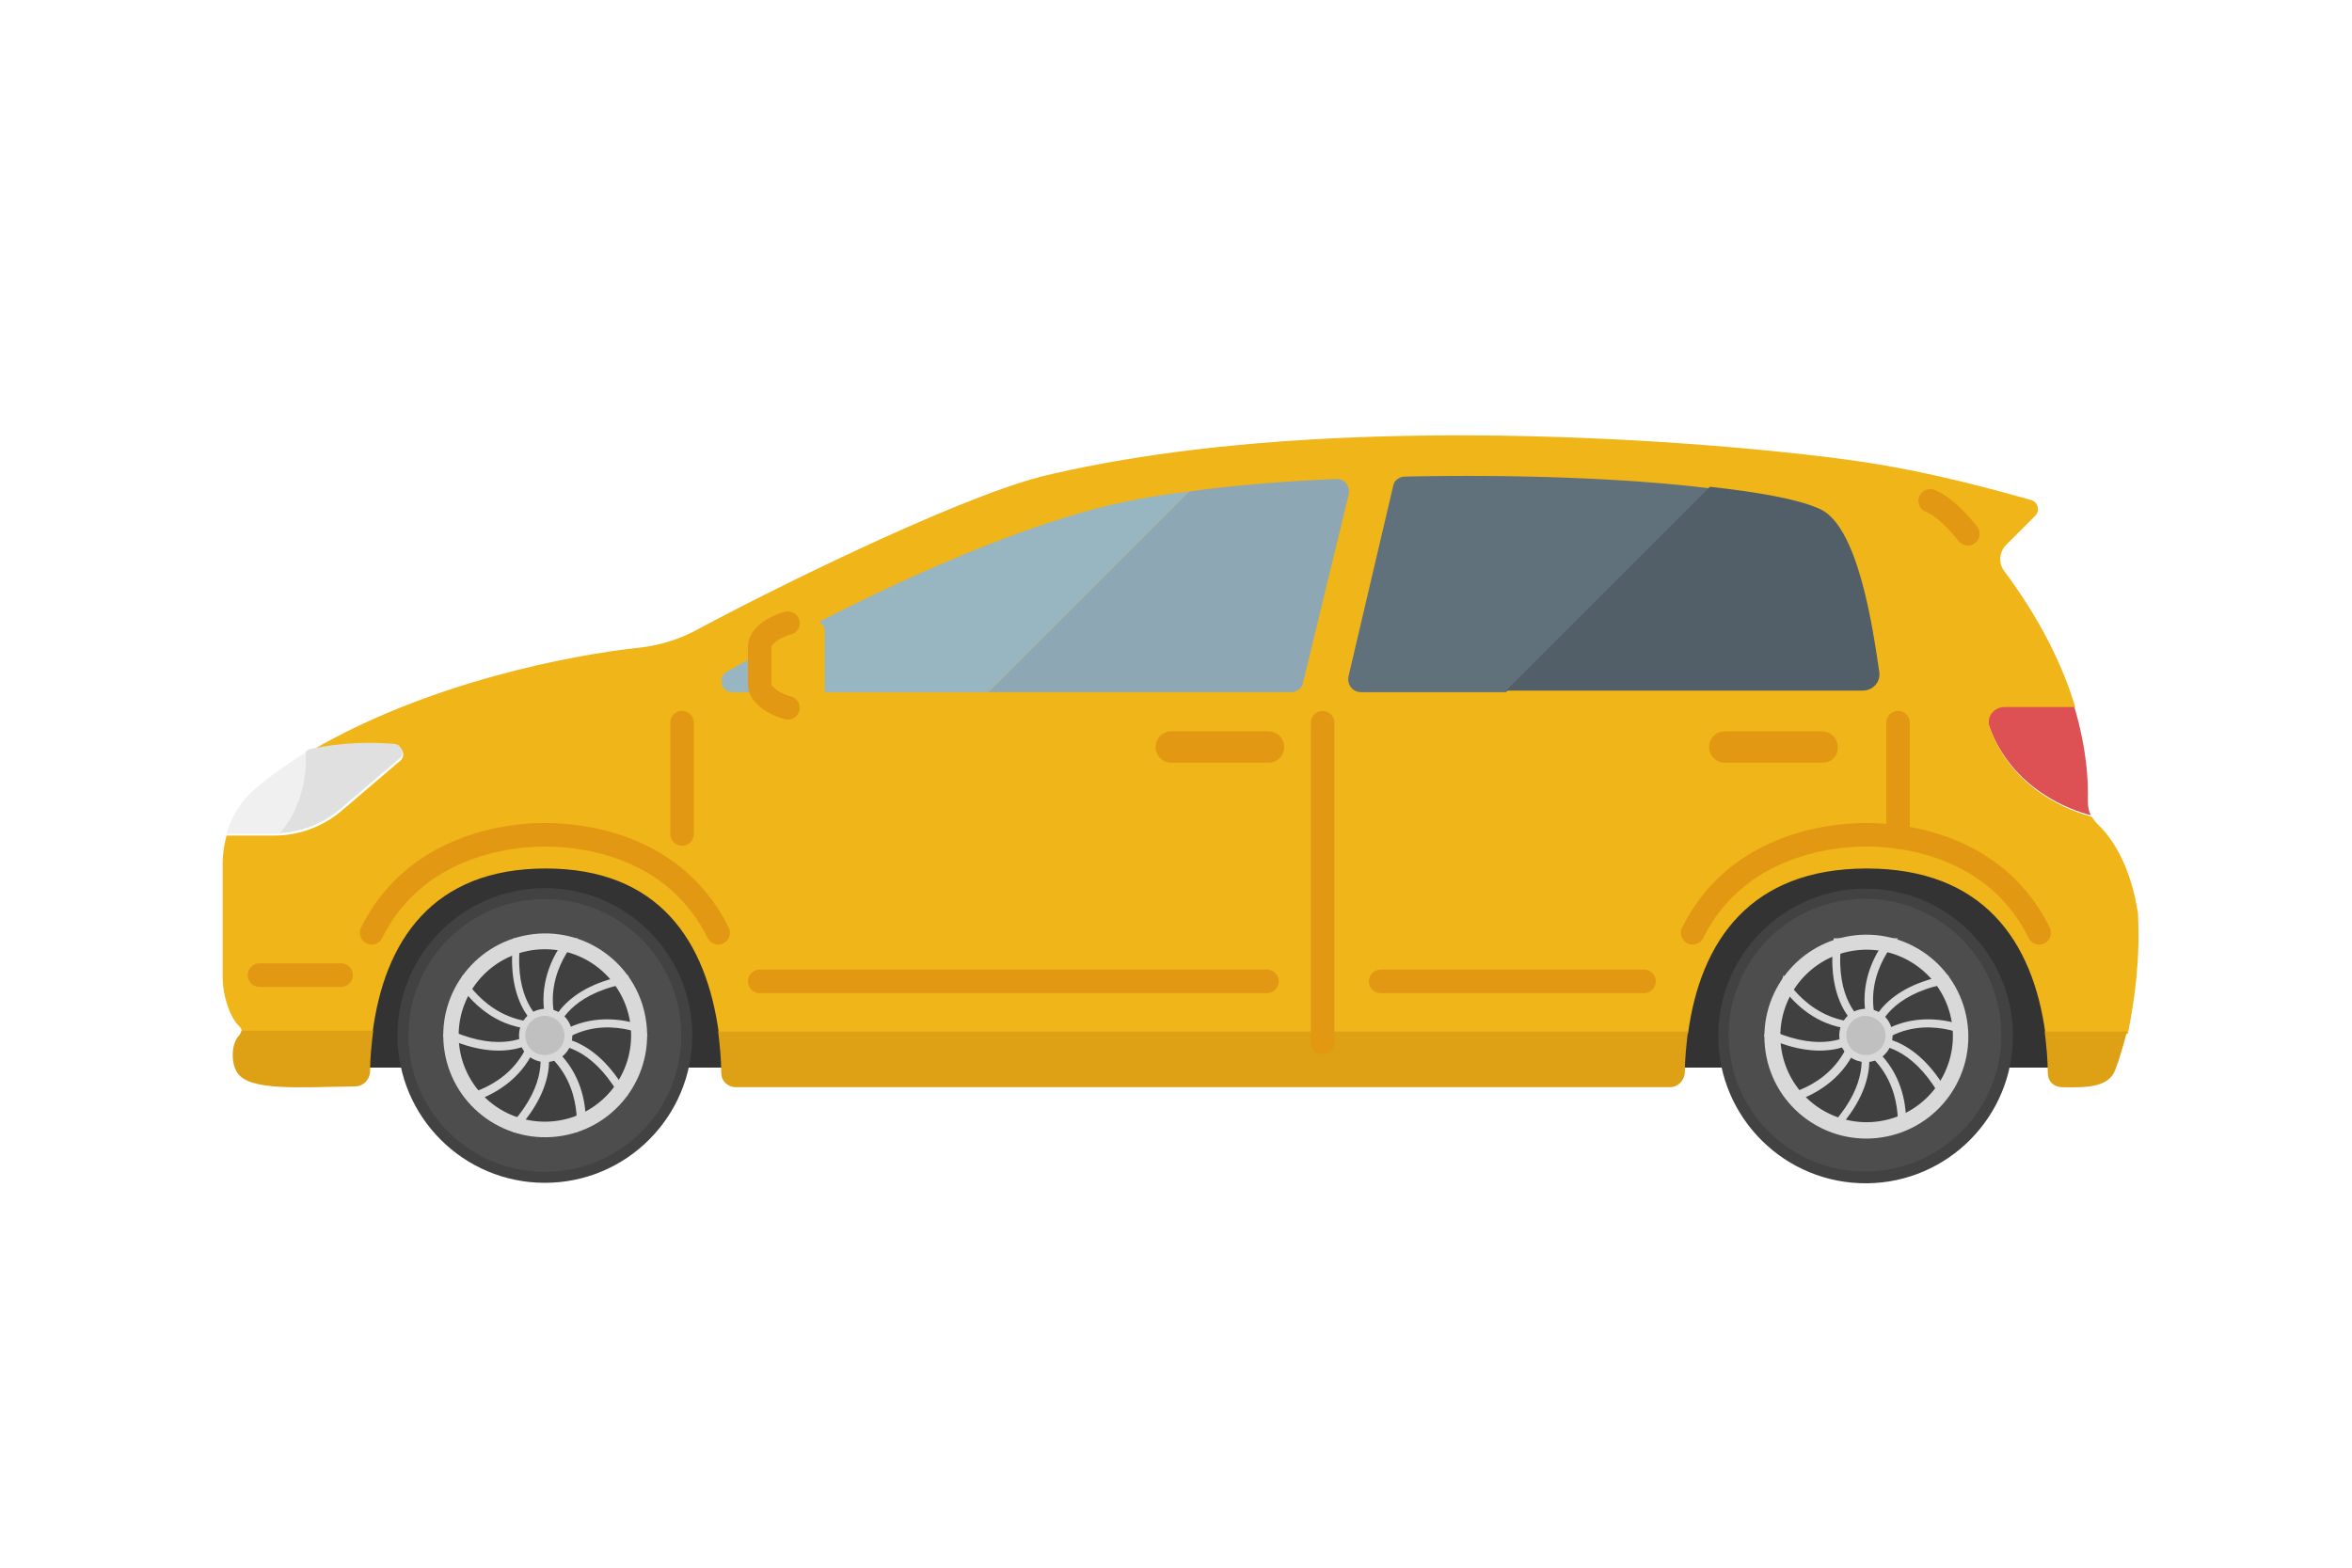 <?xml version="1.0" encoding="utf-8"?>
<!-- Generator: Adobe Illustrator 27.7.0, SVG Export Plug-In . SVG Version: 6.00 Build 0)  -->
<svg version="1.1" id="レイヤー_1" xmlns="http://www.w3.org/2000/svg" xmlns:xlink="http://www.w3.org/1999/xlink" x="0px"
	 y="0px" viewBox="0 0 300 200" style="enable-background:new 0 0 300 200;" xml:space="preserve">
<style type="text/css">
	.st0{fill:#333333;}
	.st1{fill:#424242;}
	.st2{fill:#4E4D4D;}
	.st3{fill:#D9D9D9;}
	.st4{fill:#404041;}
	.st5{fill:#C1C0C0;}
	.st6{fill:#DD5054;}
	.st7{fill:#F0B518;}
	.st8{fill:none;stroke:#E29813;stroke-width:3;stroke-linecap:round;stroke-linejoin:round;stroke-miterlimit:10;}
	.st9{fill:#E29813;}
	.st10{fill:#98B5C2;}
	.st11{fill:#8DA7B4;}
	.st12{fill:#DEA014;}
	.st13{fill:#F0F0F0;}
	.st14{fill:#E0E0E0;}
	.st15{fill:#60717C;}
	.st16{fill:#525F68;}
</style>
<g>
	<rect x="43.4" y="105.8" class="st0" width="220.8" height="30.4"/>
	<g>
		<circle class="st1" cx="69.5" cy="132.1" r="18.8"/>
		<circle class="st2" cx="69.5" cy="132.1" r="17.4"/>
		<ellipse transform="matrix(0.986 -0.167 0.167 0.986 -21.048 13.441)" class="st3" cx="69.5" cy="132.1" rx="13" ry="13"/>
		<circle class="st4" cx="69.5" cy="132.1" r="11"/>
		<g>
			<path class="st3" d="M73.7,119.7h-8.2c-1.2,9.1,3.7,11.8,3.7,11.8h2.1C68.6,124.8,73.7,119.7,73.7,119.7z M69.4,130.5
				c-0.8-0.6-3.7-3.1-3.1-9.7h5.1c-1.3,2-2.8,5.5-1.7,9.7H69.4z"/>
		</g>
		<g>
			<path class="st3" d="M59,124.4l-2.5,7.8c8.3,4,12.4,0.2,12.4,0.2l0.7-2C62.3,130.8,59,124.4,59,124.4z M68,131.7
				c-0.8,0.6-4.1,2.5-10.2-0.1l1.6-4.9c1.5,1.8,4.3,4.4,8.7,4.6L68,131.7z"/>
		</g>
		<g>
			<path class="st3" d="M59,139.7l6.6,4.8c6.4-6.7,4-11.8,4-11.8l-1.7-1.2C66.1,138.6,59,139.7,59,139.7z M68.7,133.5
				c0.3,0.9,1.1,4.7-3.3,9.7l-4.1-3c2.2-0.9,5.5-2.8,7.1-6.9L68.7,133.5z"/>
		</g>
		<g>
			<path class="st3" d="M73.5,144.5l6.6-4.8c-4.4-8.1-9.9-7.4-9.9-7.4l-1.7,1.2C74.6,137.4,73.5,144.5,73.5,144.5z M70.6,133.3
				c1,0,4.8,0.4,8.2,6.1l-4.1,3c-0.1-2.4-0.9-6.1-4.3-8.9L70.6,133.3z"/>
		</g>
		<g>
			<path class="st3" d="M82.6,132.2l-2.5-7.8c-9.1,1.6-10.1,7.2-10.1,7.2l0.7,2C76.2,128.9,82.6,132.2,82.6,132.2z M71,131.5
				c0.3-0.9,1.8-4.5,8.3-5.9l1.6,4.9c-2.3-0.6-6.1-1-9.8,1.4L71,131.5z"/>
		</g>
		<path class="st3" d="M73,132.1c0,1.9-1.5,3.4-3.4,3.4s-3.4-1.5-3.4-3.4c0-1.9,1.5-3.4,3.4-3.4S73,130.2,73,132.1z"/>
		<path class="st5" d="M72,132.1c0,1.4-1.1,2.5-2.5,2.5s-2.5-1.1-2.5-2.5s1.1-2.5,2.5-2.5S72,130.8,72,132.1z"/>
	</g>
	<g>
		
			<ellipse transform="matrix(4.013212e-02 -0.999 0.999 4.013212e-02 96.44 364.624)" class="st1" cx="238" cy="132.1" rx="18.8" ry="18.8"/>
		
			<ellipse transform="matrix(0.987 -0.158 0.158 0.987 -17.892 39.283)" class="st2" cx="238" cy="132.1" rx="17.4" ry="17.4"/>
		<ellipse transform="matrix(0.988 -0.157 0.157 0.988 -17.826 39.1)" class="st3" cx="238" cy="132.1" rx="13" ry="13"/>
		<ellipse transform="matrix(0.988 -0.157 0.157 0.988 -17.794 39.013)" class="st4" cx="238" cy="132.1" rx="11" ry="11"/>
		<g>
			<path class="st3" d="M242.1,119.7h-8.2c-1.2,9.1,3.7,11.8,3.7,11.8h2.1C237,124.8,242.1,119.7,242.1,119.7z M237.9,130.5
				c-0.8-0.6-3.7-3.1-3.1-9.7h5.1c-1.3,2-2.8,5.5-1.7,9.7H237.9z"/>
		</g>
		<g>
			<path class="st3" d="M227.5,124.4l-2.5,7.8c8.3,4,12.4,0.2,12.4,0.2l0.7-2C230.8,130.8,227.5,124.4,227.5,124.4z M236.5,131.7
				c-0.8,0.6-4.1,2.5-10.2-0.1l1.6-4.9c1.5,1.8,4.3,4.4,8.7,4.6L236.5,131.7z"/>
		</g>
		<g>
			<path class="st3" d="M227.4,139.7l6.6,4.8c6.4-6.7,4-11.8,4-11.8l-1.7-1.2C234.5,138.6,227.4,139.7,227.4,139.7z M237.2,133.5
				c0.3,0.9,1.1,4.7-3.3,9.7l-4.1-3c2.2-0.9,5.5-2.8,7.1-6.9L237.2,133.5z"/>
		</g>
		<g>
			<path class="st3" d="M242,144.5l6.6-4.8c-4.4-8.1-9.9-7.4-9.9-7.4l-1.7,1.2C243.1,137.4,242,144.5,242,144.5z M239,133.3
				c1,0,4.8,0.4,8.2,6.1l-4.1,3c-0.1-2.4-0.9-6.1-4.3-8.9L239,133.3z"/>
		</g>
		<g>
			<path class="st3" d="M251,132.2l-2.5-7.8c-9.1,1.6-10.1,7.2-10.1,7.2l0.7,2C244.6,128.9,251,132.2,251,132.2z M239.5,131.5
				c0.3-0.9,1.8-4.5,8.3-5.9l1.6,4.9c-2.3-0.6-6.1-1-9.8,1.4L239.5,131.5z"/>
		</g>
		<path class="st3" d="M241.4,132.1c0,1.9-1.5,3.4-3.4,3.4c-1.9,0-3.4-1.5-3.4-3.4c0-1.9,1.5-3.4,3.4-3.4
			C239.9,128.7,241.4,130.2,241.4,132.1z"/>
		<path class="st5" d="M240.5,132.1c0,1.4-1.1,2.5-2.5,2.5c-1.4,0-2.5-1.1-2.5-2.5s1.1-2.5,2.5-2.5
			C239.4,129.7,240.5,130.8,240.5,132.1z"/>
	</g>
	<g>
		<path class="st6" d="M253.7,92.6c2.9,8.1,10.5,10.8,13,11.4c-0.3-0.5-0.4-1.2-0.4-1.8c0.1-2.3-0.1-6.7-1.8-12.3h-9
			C254.2,90,253.3,91.4,253.7,92.6z"/>
		<path class="st7" d="M272.7,116.5c-1-6.5-3.6-9.9-5.1-11.3c-0.3-0.3-0.6-0.7-0.8-1c-2.6-0.7-10.1-3.3-13-11.4
			c-0.5-1.3,0.5-2.6,1.9-2.6h9c-1.5-5-4.3-11-9.1-17.4c-0.7-1-0.6-2.3,0.2-3.2l3.8-3.8c0.6-0.6,0.4-1.7-0.5-2
			c-3.9-1.1-13.1-3.7-22.4-5c-12.3-1.8-65.5-7.3-103.9,2c-11.5,3-35.5,15-44.2,19.7c-2.1,1.1-4.4,1.8-6.8,2.1
			c-8.7,0.9-27.2,4.4-42.3,13.3c4.6-1,8.2-1,10.9-0.7c1,0.1,1.4,1.3,0.6,1.9l-7.5,6.4c-2.4,2-5.4,3.1-8.5,3.1h-6.1
			c-0.3,1.1-0.5,2.3-0.5,3.5v14.7c0,1.9,0.8,4.9,2.1,6.1c0.3,0.3,0.4,0.6,0.3,1h16.7c1.5-11.9,7.7-21.1,22.1-21.1
			c14.4,0,20.5,9.2,22.1,21.1h123.6c1.6-11.9,8-21.1,22.8-21.1c14.8,0,21.2,9.2,22.8,21.1h10.5C272.3,127.5,273,122.3,272.7,116.5z"
			/>
	</g>
	<line class="st8" x1="87" y1="106.4" x2="87" y2="92.2"/>
	<line class="st8" x1="242.1" y1="106.8" x2="242.1" y2="92.2"/>
	<path class="st8" d="M91.6,119c-6.2-12.6-20.3-12.5-22.1-12.5c-1.8,0-15.9,0-22.1,12.5"/>
	<path class="st8" d="M260.1,119c-6.2-12.6-20.3-12.5-22.1-12.5c-1.8,0-15.9,0-22.1,12.5"/>
	<path class="st9" d="M161.8,97.3h-12.4c-1.1,0-2-0.9-2-2l0,0c0-1.1,0.9-2,2-2h12.4c1.1,0,2,0.9,2,2l0,0
		C163.8,96.4,162.9,97.3,161.8,97.3z"/>
	<path class="st9" d="M232.5,97.3H220c-1.1,0-2-0.9-2-2l0,0c0-1.1,0.9-2,2-2h12.4c1.1,0,2,0.9,2,2l0,0
		C234.5,96.4,233.6,97.3,232.5,97.3z"/>
	<path class="st8" d="M251,68.1c0,0-2.5-3.3-4.8-4.2"/>
	<line class="st8" x1="96.9" y1="125.2" x2="161.6" y2="125.2"/>
	<line class="st8" x1="176.1" y1="125.2" x2="209.7" y2="125.2"/>
	<line class="st8" x1="33.1" y1="124.4" x2="43.5" y2="124.4"/>
	<g>
		<path class="st10" d="M140.1,64.8c-18.1,4.8-38.6,15.9-47.4,20.9c-1.2,0.7-0.7,2.6,0.7,2.6l32.7,0l25.6-25.6
			C147.2,63.2,143.3,64,140.1,64.8z"/>
		<path class="st11" d="M170.5,61.1c-6.6,0.3-13.1,0.8-18.8,1.6l-25.6,25.6l38.6,0c0.7,0,1.4-0.5,1.5-1.2l5.8-23.9
			C172.3,62,171.5,61.1,170.5,61.1z"/>
	</g>
	<g>
		<path class="st7" d="M96.9,84.9v2.4c0,1.4,2,2.6,3.6,3l2.4,0.6c1.2,0.3,2.3-0.4,2.3-1.4v-4.5v-4.5c0-1-1.2-1.7-2.3-1.4l-2.4,0.6
			c-1.6,0.4-3.6,1.6-3.6,3V84.9z"/>
		<path class="st8" d="M100.5,90.3c-1.6-0.4-3.6-1.6-3.6-3v-2.4v-2.4c0-1.4,2-2.6,3.6-3"/>
	</g>
	<path class="st12" d="M92,136.9c0,1,0.8,1.8,1.9,1.8l119.1,0c1,0,1.8-0.8,1.9-1.8c0-1.8,0.2-3.6,0.4-5.3H91.6
		C91.8,133.3,92,135.1,92,136.9z"/>
	<path class="st12" d="M30.5,132.1c-1,1-1.1,3.5-0.2,4.8c1.6,2.3,7.8,1.8,15,1.7c1,0,1.8-0.8,1.9-1.8c0-1.8,0.2-3.6,0.4-5.3H30.8
		C30.7,131.8,30.6,132,30.5,132.1z"/>
	<path class="st12" d="M260.8,131.6c0.2,1.7,0.4,3.5,0.4,5.3c0,1,0.7,1.8,1.9,1.8c3.4,0.1,5.9-0.1,6.7-2.2c0.5-1.3,1-3,1.5-4.9
		H260.8z"/>
	<g>
		<path class="st13" d="M39,96c-2.3,1.4-4.4,2.9-6.3,4.5c-1.9,1.6-3.2,3.6-3.8,5.9H35c0.3,0,0.5,0,0.8,0C38.7,102.9,39.1,98.7,39,96
			z"/>
		<path class="st14" d="M50.3,94.9c-2.6-0.2-6.3-0.3-10.9,0.7c-0.1,0.1-0.3,0.2-0.4,0.3c0.1,2.7-0.3,6.9-3.3,10.4
			c2.8-0.2,5.5-1.2,7.7-3.1l7.5-6.4C51.7,96.3,51.3,95,50.3,94.9z"/>
	</g>
	<line class="st8" x1="168.7" y1="92.2" x2="168.7" y2="133"/>
	<g>
		<path class="st15" d="M179.2,60.8c-0.7,0-1.4,0.5-1.5,1.2L172,86.3c-0.2,1,0.5,2,1.6,2l18.5,0l26-26
			C207.6,61,193.2,60.5,179.2,60.8z"/>
		<path class="st16" d="M231.8,64.8c-2.5-1.1-7.4-2-13.7-2.7l-26,26l45.5,0c1.3,0,2.3-1.1,2.1-2.4C238.9,80.3,237,66.6,231.8,64.8z"
			/>
	</g>
</g>
</svg>
